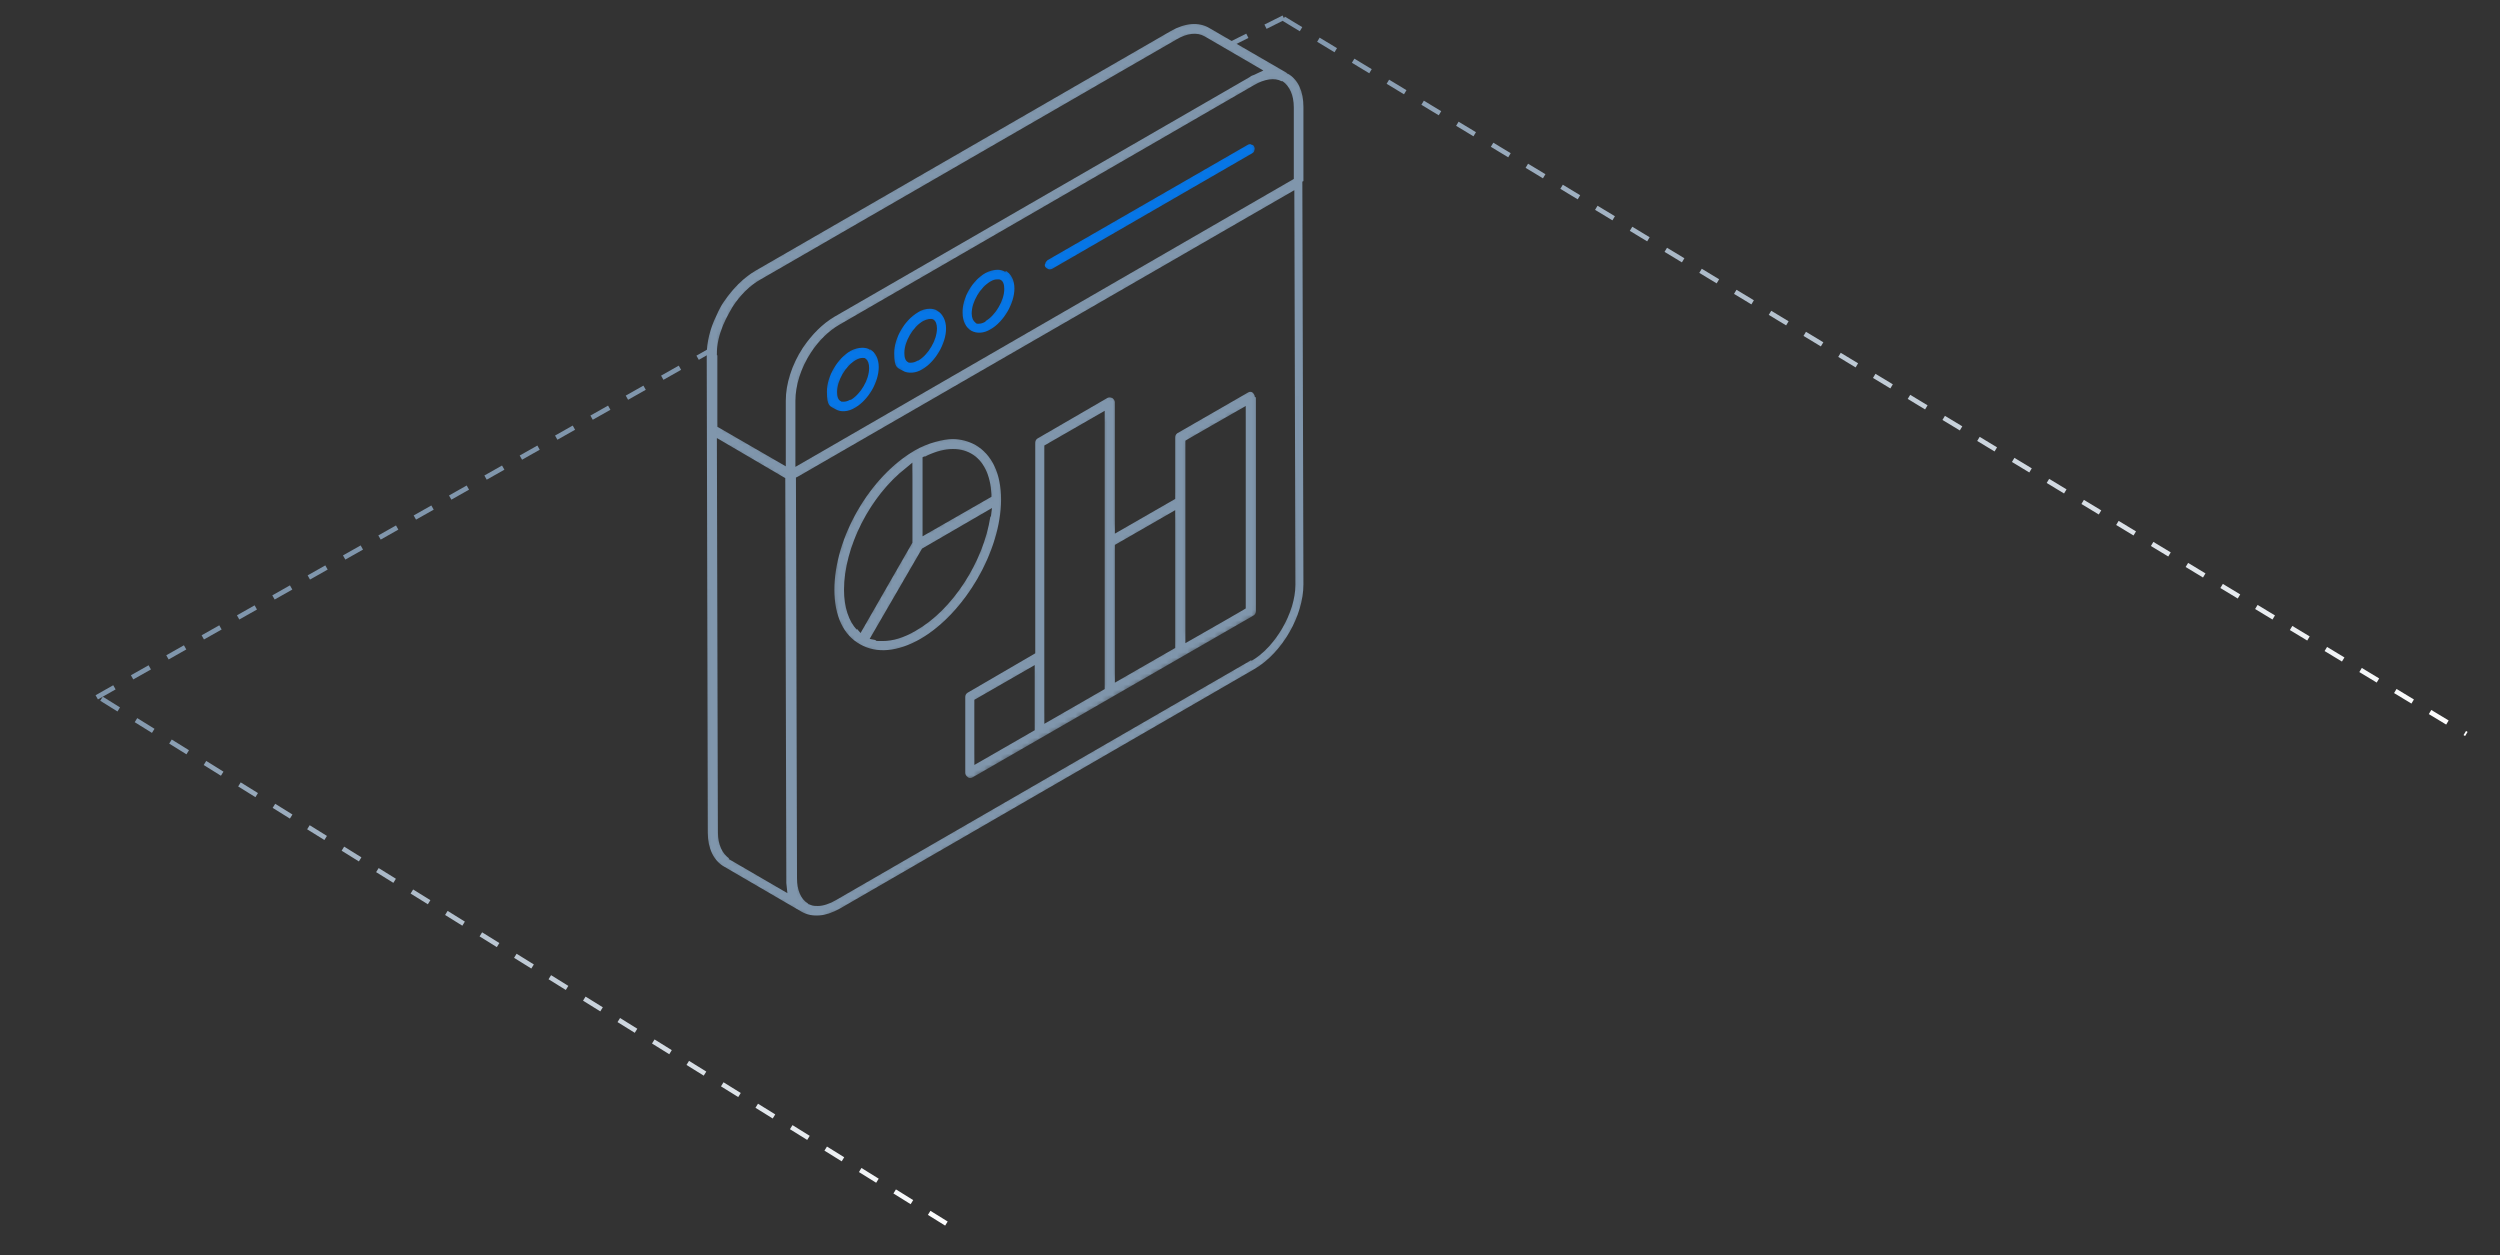 <?xml version="1.0" encoding="UTF-8"?>
<svg id="Layer_1" xmlns="http://www.w3.org/2000/svg" version="1.1" xmlns:xlink="http://www.w3.org/1999/xlink" viewBox="0 0 468 235">
  <rect x="0" y="0" width="468" height="235" fill="#333333" stroke="none"/>
  <!-- Generator: Adobe Illustrator 29.1.0, SVG Export Plug-In . SVG Version: 2.1.0 Build 142)  -->
  <defs>
    <style>
      .st0 {
        mask: url(#mask-5);
      }

      .st1 {
        stroke: url(#linear-gradient);
      }

      .st1, .st2, .st3 {
        fill: none;
        stroke-dasharray: 3.8 3.8;
        stroke-width: .9px;
      }

      .st4 {
        mask: url(#mask-1);
      }

      .st5 {
        mask: url(#mask-6);
      }

      .st6 {
        fill: #fff;
      }

      .st7 {
        mask: url(#mask);
      }

      .st8 {
        mask: url(#mask-2);
      }

      .st9 {
        fill: #8096ac;
      }

      .st2 {
        stroke: #8096ac;
      }

      .st10 {
        mask: url(#mask-4);
      }

      .st11 {
        fill: #0676e7;
      }

      .st3 {
        stroke: url(#linear-gradient1);
      }

      .st12 {
        mask: url(#mask-3);
      }
    </style>
    <linearGradient id="linear-gradient" x1="240.3" y1="232.5" x2="461.7" y2="98.6" gradientTransform="translate(0 236) scale(1 -1)" gradientUnits="userSpaceOnUse">
      <stop offset="0" stop-color="#8096ac"/>
      <stop offset="1" stop-color="#fff"/>
    </linearGradient>
    <linearGradient id="linear-gradient1" x1="19" y1="105.2" x2="179.5" y2="5.5" xlink:href="#linear-gradient"/>
    <mask id="mask" x="131.6" y="3.7" width="113.4" height="168.4" maskUnits="userSpaceOnUse">
      <g id="path-6-inside-1_0_1">
        <path class="st6" d="M244.7,33.9v-13.9c0-3.3-1.2-5.8-3.4-7t0,0l-14.6-8.5c-2.2-1.3-5-1-7.9.6l-77.8,44.9c-2.3,1.4-4.4,3.5-6.1,6-.5.7-1,1.5-1.4,2.5-1.3,2.7-2,5.4-2,7.9l.2,89.4c0,3.2,1.2,5.7,3.4,7l14.5,8.4s0,0,.1,0c.9.5,2,.8,3.1.8s3.1-.5,4.7-1.4l77.8-44.9c5.4-3.1,9.5-10.3,9.5-16.4l-.2-75.4ZM149.6,86v-11.1c0-2.7,1-5.8,2.8-8.5,1.4-2.2,3.2-3.9,5-5l77.7-44.9c1.8-1,3.4-1.2,4.5-.6h0s0,0,0,0c1.1.6,1.7,2.1,1.7,4.1v13s-91.8,53-91.8,53ZM142.8,52.9L220.5,8c1.8-1,3.4-1.3,4.5-.6l9.7,5.6c-.4.2-.8.3-1.3.6l-77.8,44.9c-2.3,1.3-4.4,3.4-6.1,6.1-2.1,3.3-3.4,7.1-3.4,10.4v11s-11.3-6.6-11.3-6.6v-12.9c0-.5,0-1.1.1-1.7.2-1.6.7-3.2,1.5-4.8.4-.8.7-1.5,1.2-2.1,1.4-2.2,3.2-3.9,5-5ZM135.2,155.9l-.2-72.6,11.3,6.6.2,74.6c0,.5,0,.8.1,1.3l-9.7-5.6c-1.1-.7-1.7-2.2-1.7-4.2ZM233.8,123l-77.8,44.9c-1.8,1-3.4,1.2-4.5.6,0,0,0,0,0,0h0c-1-.7-1.6-2.1-1.6-4.1l-.2-74.5,91.8-53,.2,72.6c0,4.9-3.6,11.1-7.8,13.5Z"/>
      </g>
    </mask>
    <mask id="mask-1" x="154" y="64.4" width="11.2" height="13.4" maskUnits="userSpaceOnUse">
      <g id="path-7-inside-2_0_1">
        <path class="st6" d="M163.2,64.8c-1.3-.7-2.9-.6-4.4.3-2.7,1.5-4.7,5.1-4.7,8.2s.7,3.2,2,3.9c.6.3,1.2.5,1.9.5s1.7-.3,2.6-.7c2.7-1.5,4.7-5.1,4.7-8.2,0-1.8-.7-3.2-2-3.9ZM158.8,74.1c-.6.3-1,.3-1.1.3s-.3-.5-.3-1.1c0-1.9,1.4-4.4,3.1-5.3.4-.2.7-.3.9-.3s.2,0,.2,0c.2,0,.3.5.3,1.1,0,1.9-1.4,4.4-3.1,5.3Z"/>
      </g>
    </mask>
    <mask id="mask-2" x="166.7" y="57" width="11.2" height="13.4" maskUnits="userSpaceOnUse">
      <g id="path-8-inside-3_0_1">
        <path class="st6" d="M175.9,57.5c-1.3-.7-2.9-.6-4.5.3-2.7,1.5-4.7,5.1-4.7,8.2s.7,3.2,2,3.9c.6.3,1.2.5,1.9.5s1.7-.3,2.6-.7c2.7-1.5,4.8-5.2,4.8-8.2,0-1.8-.7-3.2-2-3.9ZM171.5,66.8c-.6.3-1,.3-1.1.3s-.3-.5-.3-1.1c0-1.9,1.4-4.4,3.1-5.3.6-.3,1-.4,1.1-.3.2,0,.3.5.3,1.1,0,1.9-1.5,4.4-3.1,5.3Z"/>
      </g>
    </mask>
    <mask id="mask-3" x="179.4" y="49.7" width="11.2" height="13.4" maskUnits="userSpaceOnUse">
      <g id="path-9-inside-4_0_1">
        <path class="st6" d="M188.6,50.2c-1.3-.7-2.9-.6-4.5.3-2.7,1.5-4.7,5.1-4.7,8.2,0,1.8.7,3.2,2,4,.6.3,1.2.5,1.8.5s1.7-.2,2.6-.7c2.7-1.5,4.8-5.2,4.8-8.2,0-1.8-.7-3.2-2-3.9ZM184.1,59.5c-.6.3-1,.3-1.1.3-.2,0-.3-.5-.3-1.1,0-1.9,1.4-4.4,3.1-5.3.4-.2.7-.3.9-.3s.2,0,.2,0c.2,0,.3.5.3,1.1,0,1.9-1.5,4.4-3.1,5.3Z"/>
      </g>
    </mask>
    <mask id="mask-4" x="194.8" y="26.3" width="40.8" height="24.9" maskUnits="userSpaceOnUse">
      <g id="path-10-inside-5_0_1">
        <path class="st6" d="M233.1,26.5l-37.5,21.6c-.8.5-1.1,1.5-.6,2.3.3.5.9.8,1.4.8s.6,0,.8-.2l37.5-21.6c.8-.5,1.1-1.5.6-2.3-.4-.8-1.4-1.1-2.3-.6Z"/>
      </g>
    </mask>
    <mask id="mask-5" x="179.8" y="72.6" width="56" height="73.7" maskUnits="userSpaceOnUse">
      <g id="path-11-inside-6_0_1">
        <path class="st6" d="M234.8,72.8c-.5-.3-1.1-.3-1.7,0l-13.2,7.6c-.5.3-.8.9-.8,1.4v11.1s-9.8,5.6-9.8,5.6v-23.3c0-.6-.3-1.1-.9-1.4-.5-.3-1.1-.3-1.7,0l-13.2,7.6c-.5.3-.8.9-.8,1.4v38.9c0,0-12.3,7.1-12.3,7.1-.5.3-.8.9-.8,1.4v14.2c0,.6.4,1.1.9,1.4.3.2.5.2.8.2s.6,0,.8-.2l13.2-7.6,13.2-7.6,13.2-7.6,13.2-7.6c.5-.3.8-.9.8-1.4v-40c0-.6-.4-1.1-.9-1.4ZM219.2,96.8v23.9c0,0,0,.2,0,.2l-9.8,5.7v-24.2s9.7-5.6,9.7-5.6ZM206.1,78.2v23.1c0,0,0,.2,0,.2v27c0,0-9.7,5.6-9.7,5.6v-50.3c0,0,9.8-5.7,9.8-5.7ZM183.1,141.8v-10.4c0,0,9.8-5.7,9.8-5.7v10.4c0,0-9.8,5.7-9.8,5.7ZM222.6,119v-36.2c-.1,0,9.7-5.7,9.7-5.7v36.2c.1,0-9.7,5.7-9.7,5.7Z"/>
      </g>
    </mask>
    <mask id="mask-6" x="155.5" y="81.4" width="32.7" height="41.1" maskUnits="userSpaceOnUse">
      <g id="path-12-inside-7_0_1">
        <path class="st6" d="M188.2,93.5c0-5.1-1.8-8.9-5.1-10.9-3.3-1.9-7.6-1.5-12.1,1-8.7,5-15.5,16.8-15.4,26.8,0,5.1,1.8,9,5.2,10.9,1.4.8,3,1.2,4.6,1.2s4.8-.7,7.4-2.2c8.5-4.9,15.5-16.9,15.5-26.8ZM181.4,85.6c2.1,1.2,3.2,3.6,3.4,7l-11.3,6.6v-7s0-6,0-6c3.1-1.6,5.9-1.8,8-.6ZM170.1,88.3v5.5s0,7.8,0,7.8l-2.7,4.7-6.4,11.1c-1.4-1.5-2.2-3.9-2.2-7,0-7.8,4.8-17.1,11.3-22.2ZM171,117.4c-2.6,1.5-5.1,2.1-7.1,1.7l9.2-15.8,11.6-6.7c-1.2,8.1-6.8,17-13.6,20.9Z"/>
      </g>
    </mask>
  </defs>
  <line class="st1" x1="240.3" y1="3.5" x2="461.7" y2="137.4"/>
  <line class="st2" x1="133.9" y1="65.1" x2="18" y2="130.6"/>
  <line class="st2" x1="240.3" y1="3.3" x2="228.9" y2="9"/>
  <line class="st3" x1="19" y1="130.8" x2="179.5" y2="230.5"/>
  <g class="st7">
    <path class="st9" d="M244,33.9v-13.9c0-2.9-1-5.1-2.9-6.2h-.1l-.2-.2-14.5-8.4c-1.9-1.1-4.5-.9-7.1.6l-77.8,44.9c-2.2,1.3-4.2,3.3-5.9,5.8-.5.7-.9,1.5-1.3,2.4-1.3,2.6-1.9,5.2-1.9,7.6l.2,89.4c0,2.9,1.1,5.2,3,6.3l14.6,8.5s0,0,0,0h0c2,1.1,4.4.9,7.1-.6l77.7-44.9c5.1-3,9.1-9.9,9.1-15.8l-.2-75.4ZM134.2,66.5c0-.5,0-1.1.1-1.8.2-1.6.8-3.4,1.6-5,.4-.8.8-1.5,1.2-2.2,1.4-2.2,3.3-4.1,5.3-5.2h0S220.2,7.4,220.2,7.4c2-1.2,3.9-1.4,5.3-.6l11,6.4-1.7.8c-.3.1-.6.2-.8.4l-77.8,44.9c-2.2,1.3-4.2,3.3-5.9,5.8-2.1,3.2-3.2,6.8-3.2,9.9v12.3s-12.8-7.4-12.8-7.4v-13.4ZM136.5,160.7c-1.3-.9-2.1-2.6-2.1-4.8l-.2-73.9,12.8,7.5.2,75c0,.3,0,.5,0,.8l.2,1.9-11-6.4ZM151.8,66c1.5-2.3,3.4-4.1,5.3-5.2L234.8,15.9c1.9-1.1,3.8-1.4,5.1-.7h.2c1.3.9,2.1,2.6,2.1,4.9v13.4s-93.3,53.9-93.3,53.9v-12.4c0-2.8,1-6.1,2.9-9ZM234.2,123.6l-77.7,44.9c-1.2.7-2.4,1.1-3.4,1.1s-1.1-.1-1.6-.3h-.1l-.2-.2c-1.3-.8-2-2.5-2-4.7l-.2-75,.4-.2,92.9-53.6.2,73.9c0,5.1-3.7,11.6-8.2,14.2Z"/>
  </g>
  <g class="st4">
    <path class="st11" d="M162.9,65.5c-.4-.3-.9-.4-1.5-.4s-1.5.2-2.2.6c-2.4,1.4-4.4,4.7-4.4,7.6s.6,2.7,1.6,3.3c1,.6,2.4.5,3.7-.3,2.4-1.4,4.4-4.7,4.4-7.6,0-1.5-.6-2.7-1.6-3.3ZM159.2,74.8c-.5.3-.9.4-1.3.4s-.4,0-.5-.1c-.5-.2-.7-.9-.7-1.7,0-2.2,1.6-4.9,3.5-6,.5-.3,1-.4,1.3-.4s.4,0,.6.2c.4.3.6.9.6,1.7,0,2.2-1.6,4.9-3.5,6Z"/>
  </g>
  <g class="st8">
    <path class="st11" d="M175.5,58.2c-.4-.3-.9-.4-1.5-.4s-1.5.2-2.2.7c-2.4,1.4-4.4,4.7-4.4,7.6s.6,2.7,1.6,3.3c1,.6,2.4.5,3.7-.3,2.4-1.4,4.4-4.8,4.4-7.6,0-1.5-.6-2.7-1.6-3.3ZM171.8,67.5c-.5.3-.9.4-1.3.4s-.4,0-.5-.1c-.5-.2-.7-.9-.7-1.7,0-2.2,1.6-4.9,3.5-6,.8-.4,1.5-.5,1.9-.3.5.3.7.9.7,1.7,0,2.1-1.6,4.9-3.5,6Z"/>
  </g>
  <g class="st12">
    <path class="st11" d="M188.2,50.9c-.5-.3-1-.4-1.5-.4s-1.5.2-2.2.6c-2.5,1.4-4.4,4.7-4.3,7.5,0,1.5.6,2.7,1.6,3.3,1.1.6,2.4.5,3.7-.3,2.4-1.4,4.4-4.8,4.4-7.6,0-1.5-.6-2.7-1.6-3.3ZM184.5,60.2h0c-.5.3-.9.4-1.3.4s-.4,0-.6-.2c-.4-.3-.7-.9-.7-1.7,0-2.2,1.6-4.9,3.5-6,.5-.3.9-.4,1.3-.4s.5,0,.6.1c.5.2.7.9.7,1.7,0,2.1-1.6,4.9-3.5,6Z"/>
  </g>
  <g class="st10">
    <path class="st11" d="M234.8,28.2c0,.2-.2.4-.4.5l-37.4,21.6c-.6.3-1,0-1.3-.3-.1-.2-.2-.4,0-.7,0-.2.2-.4.4-.6l37.5-21.6c.2-.1.5-.2.7,0,.2,0,.4.1.5.4.1.2.1.4,0,.7Z"/>
  </g>
  <g class="st0">
    <path class="st9" d="M234.9,74.3c0-.3-.2-.6-.4-.8-.3-.2-.6-.2-.9,0l-13.2,7.6c-.3.2-.4.5-.4.8v11.5s-11.3,6.5-11.3,6.5v-24.6c0-.3-.2-.6-.5-.8-.1,0-.3-.1-.4-.1s-.3,0-.5.1l-13.1,7.6c-.3.2-.4.5-.4.8v39.4c0,0-12.7,7.4-12.7,7.4-.3.2-.4.5-.4.8v14.2c0,.3.2.6.5.8.2.2.6.2.9,0l52.6-30.3c.3-.2.4-.5.4-.8v-40ZM182.4,143.2v-12.2c0,0,11.3-6.5,11.3-6.5v12.2c0,0-11.3,6.5-11.3,6.5ZM195.5,135.5v-52.1c0,0,11.3-6.5,11.3-6.5v24.5c0,.1,0,.3,0,.3v27.3c0,0-11.3,6.5-11.3,6.5ZM208.7,127.9v-25.9s11.3-6.5,11.3-6.5v25.8c0,0-11.3,6.5-11.3,6.5ZM221.9,120.4v-37.9c-.1,0,11.3-6.5,11.3-6.5v37.9c.1,0-11.3,6.5-11.3,6.5Z"/>
  </g>
  <g class="st5">
    <path class="st9" d="M182.6,83.3c-1.3-.7-2.7-1.1-4.3-1.1s-4.6.7-7,2.1c-8.5,4.9-15.1,16.4-15.1,26.1,0,4.9,1.7,8.5,4.8,10.2,3.1,1.8,7.1,1.4,11.3-1,8.3-4.8,15.1-16.5,15.1-26.1h0c0-4.8-1.7-8.4-4.8-10.2ZM173.1,85.5c3.3-1.7,6.4-1.9,8.7-.6,2.3,1.3,3.6,4,3.8,7.6v.5s-12.9,7.4-12.9,7.4v-14.8c0,0,.4-.2.4-.2ZM160.4,117.9c-1.5-1.6-2.4-4.2-2.4-7.5,0-7.9,4.8-17.5,11.6-22.8l1.2-1v15c0,0-9.7,16.9-9.7,16.9l-.7-.8ZM185.4,96.7c-1.3,8.5-7.1,17.5-14,21.4-2.2,1.3-4.3,1.9-6.1,1.9s-1,0-1.5-.2l-1-.2,9.8-16.9,13.1-7.6-.2,1.6Z"/>
  </g>
</svg>